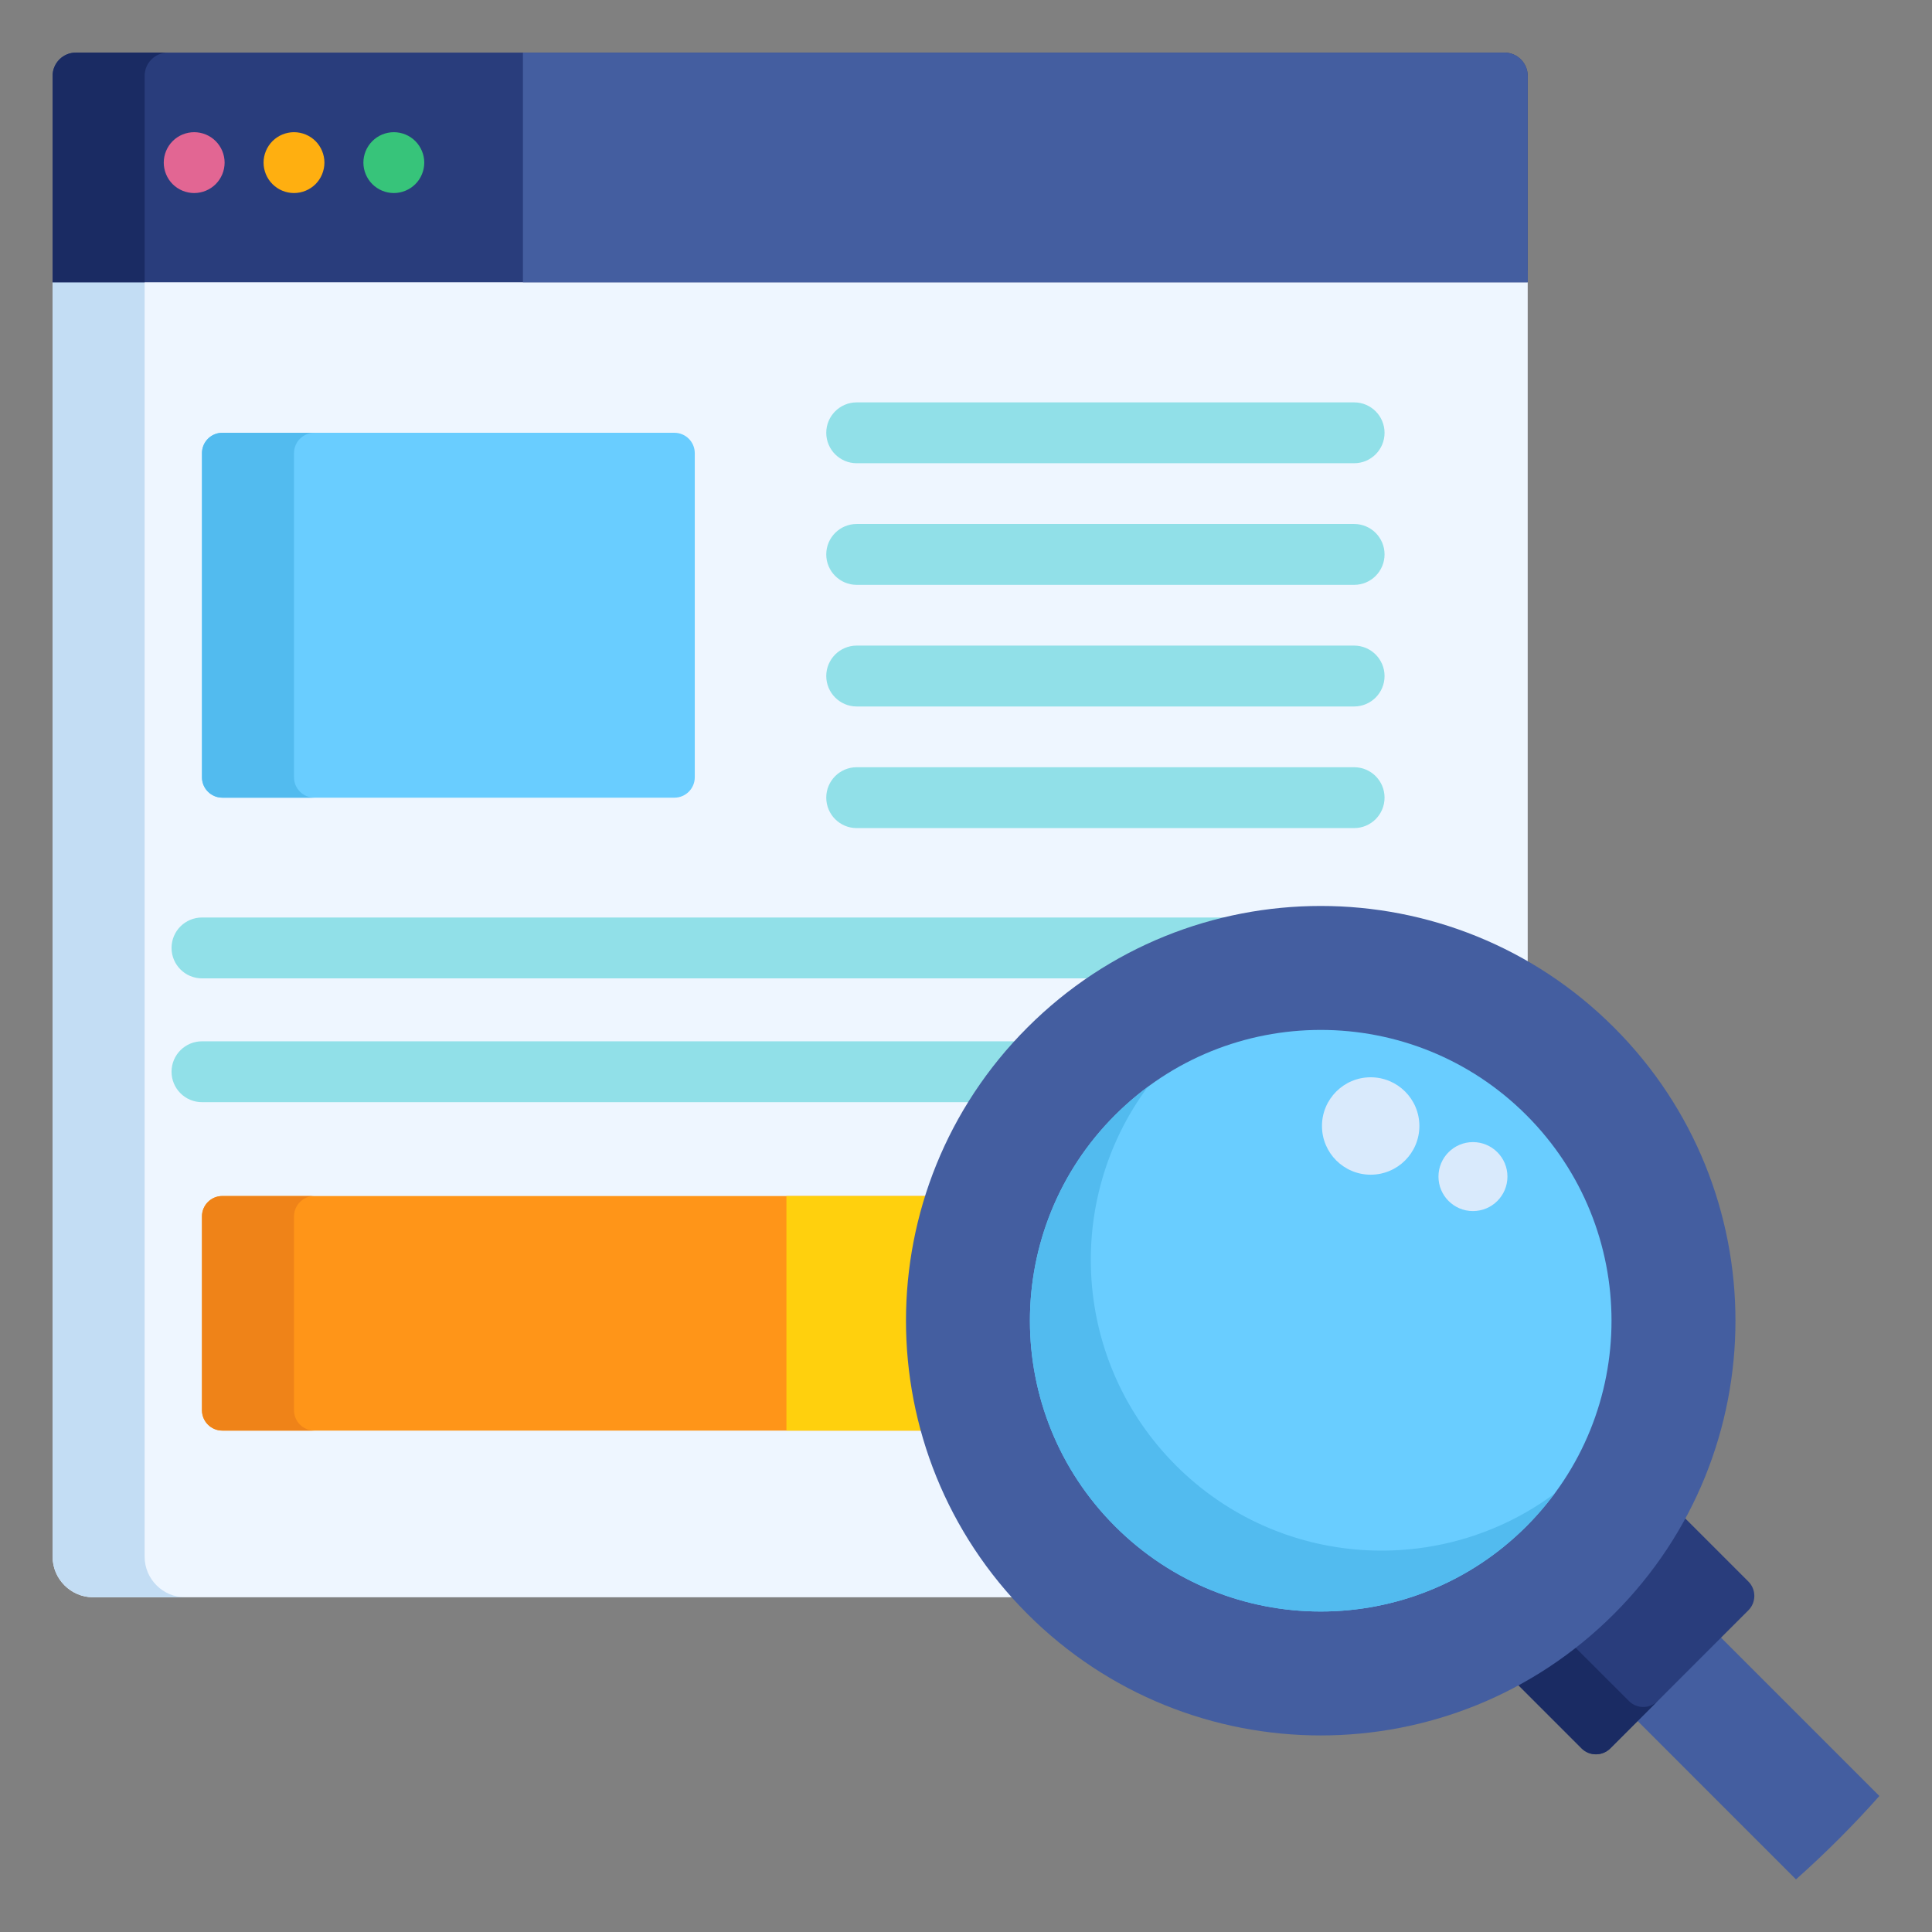 <?xml version="1.0" encoding="utf-8"?>
<!-- Generator: Adobe Illustrator 16.0.0, SVG Export Plug-In . SVG Version: 6.00 Build 0)  -->
<!DOCTYPE svg PUBLIC "-//W3C//DTD SVG 1.1//EN" "http://www.w3.org/Graphics/SVG/1.1/DTD/svg11.dtd">
<svg version="1.1" id="Capa_1" xmlns="http://www.w3.org/2000/svg" xmlns:xlink="http://www.w3.org/1999/xlink" x="0px" y="0px"
	 width="100px" height="100px" viewBox="490 490 100 100" enable-background="new 490 490 100 100" xml:space="preserve">
<rect x="490" y="490" width="100" height="100" fill="#808080" stroke="none"/>
<g>
	<path fill="#EEF6FF" d="M543.478,543.478c3.976-3.976,9.261-6.165,14.882-6.165c3.831,0,7.504,1.017,10.714,2.921v-36.219h-76.351
		v66.56c0,1.154,0.945,2.101,2.1,2.101h48.109C535.276,564.432,535.458,551.497,543.478,543.478z"/>
	<path fill="#C3DDF4" d="M497.486,570.574v-66.56h-4.764v66.56c0,1.154,0.945,2.101,2.1,2.101h4.764
		C498.431,572.675,497.486,571.729,497.486,570.574z"/>
	<path fill="#293D7C" d="M567.873,492.723h-73.95c-0.66,0-1.2,0.541-1.2,1.201v10.687h76.351v-10.687
		C569.073,493.264,568.533,492.723,567.873,492.723z"/>
	<path fill="#1A2B63" d="M498.687,492.723h-4.764c-0.66,0-1.2,0.541-1.2,1.201v10.687h4.764v-10.687
		C497.486,493.264,498.026,492.723,498.687,492.723z"/>
	<path fill="#69CDFF" d="M525.961,530.236c0,0.578-0.473,1.051-1.05,1.051h-23.406c-0.577,0-1.05-0.473-1.05-1.051v-16.784
		c0-0.578,0.473-1.051,1.05-1.051h23.405c0.578,0,1.051,0.473,1.051,1.051V530.236L525.961,530.236z"/>
	<path fill="#52BBEF" d="M505.218,530.236v-16.784c0-0.578,0.473-1.051,1.05-1.051h-4.764c-0.577,0-1.05,0.473-1.05,1.051v16.784
		c0,0.578,0.473,1.051,1.05,1.051h4.764C505.691,531.287,505.218,530.814,505.218,530.236z"/>
	<path fill="#FF9518" d="M538.329,551.906h-36.824c-0.577,0-1.05,0.473-1.05,1.05v10.041c0,0.578,0.473,1.05,1.05,1.05h36.596
		C536.993,560.075,537.069,555.841,538.329,551.906z"/>
	<path fill="#EF8318" d="M505.218,562.997v-10.041c0-0.577,0.473-1.05,1.05-1.05h-4.764c-0.577,0-1.05,0.473-1.05,1.05v10.041
		c0,0.578,0.473,1.05,1.05,1.05h4.764C505.691,564.047,505.218,563.575,505.218,562.997z"/>
	<path fill="#FFD00D" d="M538.329,551.906h-7.624v12.141h7.396C536.993,560.075,537.069,555.841,538.329,551.906z"/>
	<g>
		<path fill="#91E0E8" d="M560.089,513.977h-25.747c-0.87,0-1.575-0.705-1.575-1.575s0.705-1.575,1.575-1.575h25.747
			c0.871,0,1.575,0.705,1.575,1.575S560.96,513.977,560.089,513.977z"/>
		<path fill="#91E0E8" d="M560.089,520.272h-25.747c-0.87,0-1.575-0.706-1.575-1.576s0.705-1.575,1.575-1.575h25.747
			c0.871,0,1.575,0.705,1.575,1.575S560.96,520.272,560.089,520.272z"/>
		<path fill="#91E0E8" d="M560.089,526.567h-25.747c-0.87,0-1.575-0.706-1.575-1.575c0-0.87,0.705-1.576,1.575-1.576h25.747
			c0.871,0,1.575,0.706,1.575,1.576C561.664,525.861,560.96,526.567,560.089,526.567z"/>
		<path fill="#91E0E8" d="M560.089,532.862h-25.747c-0.87,0-1.575-0.705-1.575-1.575s0.705-1.576,1.575-1.576h25.747
			c0.871,0,1.575,0.706,1.575,1.576S560.96,532.862,560.089,532.862z"/>
		<path fill="#91E0E8" d="M555.617,537.49h-55.162c-0.871,0-1.576,0.705-1.576,1.574c0,0.87,0.705,1.576,1.576,1.576h46.536
			C549.593,538.964,552.526,537.89,555.617,537.49z"/>
		<path fill="#91E0E8" d="M543.067,543.898h-42.612c-0.871,0-1.576,0.705-1.576,1.575c0,0.869,0.705,1.575,1.576,1.575h40.154
			C541.315,545.94,542.135,544.886,543.067,543.898z"/>
	</g>
	<path fill="#E26693" d="M500.051,499.992c-0.416,0-0.821-0.168-1.115-0.461c-0.292-0.293-0.46-0.699-0.46-1.114
		c0-0.414,0.168-0.819,0.46-1.113c0.293-0.294,0.699-0.462,1.115-0.462c0.415,0,0.821,0.168,1.113,0.462
		c0.294,0.294,0.462,0.699,0.462,1.113c0,0.415-0.168,0.821-0.462,1.114C500.873,499.824,500.465,499.992,500.051,499.992z"/>
	<path fill="#FFAF10" d="M505.217,499.992c-0.414,0-0.821-0.168-1.113-0.462c-0.294-0.292-0.462-0.698-0.462-1.113
		c0-0.414,0.168-0.819,0.462-1.113c0.293-0.294,0.699-0.462,1.113-0.462c0.416,0,0.821,0.168,1.116,0.462
		c0.292,0.294,0.459,0.699,0.459,1.113c0,0.413-0.168,0.821-0.459,1.113C506.038,499.824,505.633,499.992,505.217,499.992z"/>
	<path fill="#37C47A" d="M510.385,499.992c-0.416,0-0.821-0.168-1.113-0.461c-0.294-0.293-0.463-0.699-0.463-1.114
		c0-0.414,0.168-0.819,0.463-1.113c0.292-0.294,0.697-0.462,1.113-0.462c0.414,0,0.821,0.168,1.113,0.462
		c0.293,0.294,0.462,0.699,0.462,1.113c0,0.415-0.168,0.821-0.462,1.114C511.204,499.824,510.798,499.992,510.385,499.992z"/>
	<path fill="#445EA0" d="M578.784,574.467l-4.317,4.316l8.493,8.494c1.522-1.354,2.964-2.795,4.317-4.317L578.784,574.467z"/>
	<path fill="#293D7C" d="M580.498,571.863l-3.577-3.577c-0.952,1.781-2.178,3.455-3.679,4.956c-1.483,1.484-3.15,2.72-4.949,3.684
		l3.571,3.572c0.407,0.408,1.076,0.408,1.484,0l7.149-7.15C580.906,572.94,580.906,572.271,580.498,571.863z"/>
	<path fill="#1A2B63" d="M574.314,578.046l-3.054-3.052c-0.938,0.729-1.931,1.376-2.968,1.932l3.57,3.57
		c0.408,0.409,1.077,0.409,1.485,0l2.45-2.45C575.391,578.456,574.724,578.456,574.314,578.046z"/>
	<path fill="#445EA0" d="M573.539,543.181c8.384,8.382,8.384,21.975,0,30.358c-8.382,8.383-21.975,8.383-30.358,0
		c-8.384-8.384-8.383-21.977,0-30.358C551.564,534.796,565.157,534.796,573.539,543.181z"/>
	<path fill="#69CDFF" d="M569.004,569.002c-5.878,5.879-15.408,5.879-21.287,0c-5.878-5.878-5.878-15.408,0-21.286
		c5.877-5.877,15.409-5.877,21.287,0C574.881,553.594,574.881,563.124,569.004,569.002z"/>
	<path fill="#52BBEF" d="M569.004,569.002c0.534-0.535,1.02-1.102,1.457-1.69c-5.892,4.368-14.251,3.883-19.594-1.459
		c-5.342-5.343-5.827-13.702-1.459-19.594c-0.591,0.438-1.155,0.923-1.691,1.457c-5.878,5.878-5.878,15.408,0,21.286
		C553.596,574.881,563.126,574.881,569.004,569.002z"/>
	<path fill="#445EA0" d="M567.873,492.723h-50.806v11.888h52.006v-10.687C569.073,493.264,568.533,492.723,567.873,492.723z"/>
	<g>
		<circle fill="#D9EAFC" cx="560.946" cy="548.281" r="2.521"/>
		<circle fill="#D9EAFC" cx="566.24" cy="550.9" r="1.785"/>
	</g>
</g>
</svg>
